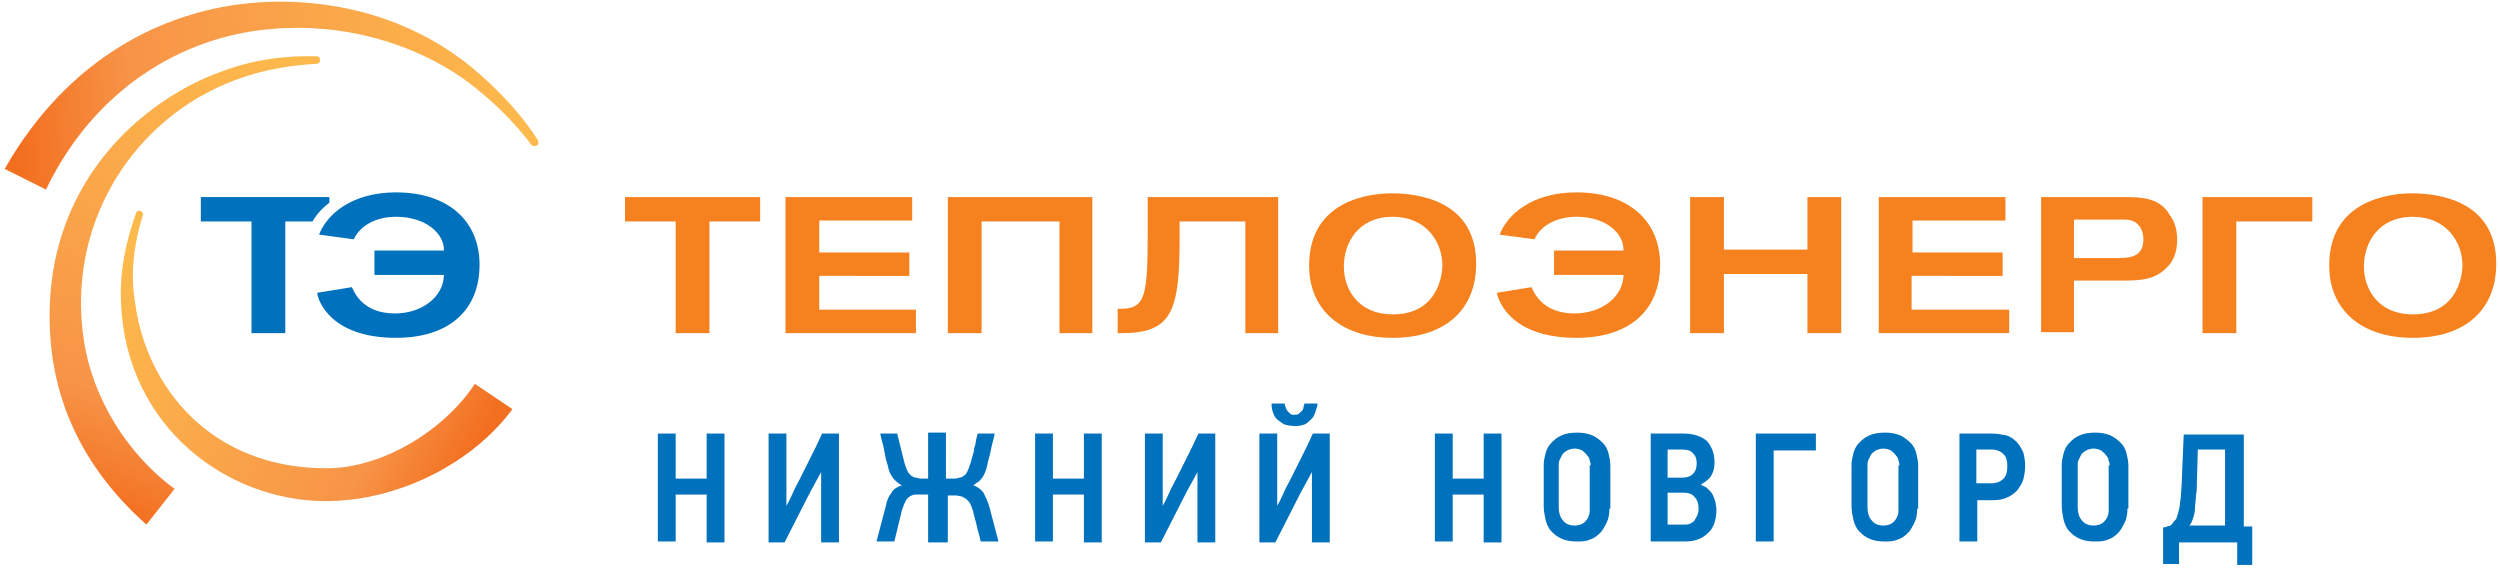 <?xml version="1.0" encoding="UTF-8"?> <!-- Generator: Adobe Illustrator 23.0.3, SVG Export Plug-In . SVG Version: 6.00 Build 0) --> <svg xmlns="http://www.w3.org/2000/svg" xmlns:xlink="http://www.w3.org/1999/xlink" id="Layer_1" x="0px" y="0px" viewBox="0 0 266.4 60.6" style="enable-background:new 0 0 266.4 60.6;" xml:space="preserve"> <style type="text/css"> .st0{fill-rule:evenodd;clip-rule:evenodd;fill:url(#SVGID_1_);} .st1{fill-rule:evenodd;clip-rule:evenodd;fill:url(#SVGID_2_);} .st2{fill-rule:evenodd;clip-rule:evenodd;fill:url(#SVGID_3_);} .st3{fill:#0071BC;} .st4{fill:#F5821F;} </style> <g> <g> <linearGradient id="SVGID_1_" gradientUnits="userSpaceOnUse" x1="25.751" y1="2.721" x2="7.27" y2="53.05"> <stop offset="0" style="stop-color:#FDBA4C"></stop> <stop offset="0.78" style="stop-color:#F79447"></stop> <stop offset="1" style="stop-color:#F36F20"></stop> </linearGradient> <path class="st0" d="M33.7,6.8c0.3,0,0.4-0.2,0.4-0.4C34.1,6.1,34,6,33.7,6C30.6,5.9,27,6.3,23.4,7.7C15.9,10.4,4,19.3,5.4,36.4 c0.5,6,3,13.1,10.2,19.5l3-3.8c-4.9-3.6-8.8-9.6-9.7-16.1c-1.7-11.8,4.8-22.6,15-27C26.9,7.7,30.1,7,33.7,6.8z"></path> <linearGradient id="SVGID_2_" gradientUnits="userSpaceOnUse" x1="56.74" y1="7.737" x2="1.826" y2="11.144"> <stop offset="0" style="stop-color:#FDBA4C"></stop> <stop offset="0.78" style="stop-color:#F79447"></stop> <stop offset="1" style="stop-color:#F36F20"></stop> </linearGradient> <path class="st1" d="M56.6,15.4c0.1,0.2,0.4,0.2,0.6,0.1c0.2-0.1,0.2-0.3,0.1-0.6c-1.6-2.5-3.9-5.1-7-7.7 c-5.2-4.3-12.7-7.3-21.7-7C17.8,0.6,7.2,6.2,0.5,18l4.4,2.2C10.1,9.4,19.5,3.9,28.8,3.1c7.6-0.7,15,1.4,20.6,5.3 C52.3,10.5,54.8,13,56.6,15.4z"></path> <linearGradient id="SVGID_3_" gradientUnits="userSpaceOnUse" x1="10.451" y1="31.698" x2="48.461" y2="51.751"> <stop offset="0" style="stop-color:#FDBA4C"></stop> <stop offset="0.78" style="stop-color:#F79447"></stop> <stop offset="1" style="stop-color:#F36F20"></stop> </linearGradient> <path class="st2" d="M15.2,23c0.1-0.2,0-0.4-0.2-0.5c-0.2-0.1-0.5,0-0.5,0.2c-1,2.8-1.8,6.1-1.6,9.7c0.6,13.2,11.4,21,21.8,21 c7.9,0,15.8-4.2,19.9-9.8l-4-2.7c-3.2,4.9-9.8,9-15.8,9c-12.4,0-19.2-8.7-20.4-17.6C13.9,29.4,14.2,26.2,15.2,23z"></path> </g> <g> <path class="st3" d="M35.1,21H21.4v2.6h5.4v11.9h3.6V23.6h2.9c0.4-0.7,1-1.4,1.8-2V21z"></path> <path class="st3" d="M42.2,36c5.6,0,8.9-2.9,8.9-7.8c0-4.7-3.4-7.7-8.9-7.7c-4.8,0-7.4,2.4-8.2,4.5l3.7,0.5 c0.7-1.5,2.4-2.4,4.5-2.4c3.2,0,5.1,1.8,5.1,3.5v0.1h-7.4v2.6h7.4l0,0.1c-0.1,2.3-2.4,4-5.2,4c-2.2,0-3.8-0.9-4.6-2.8l-3.7,0.6 C33.9,32.2,35.4,36,42.2,36z"></path> </g> <path class="st4" d="M81,23.6h-5.4v11.9H72V23.6h-5.4V21H81V23.6z M96.9,29.4v-2.5h-9.6v-3.4h9.9V21H83.7v14.5h13.9V33H87.3v-3.6 H96.9z M116.4,35.5V21H101v14.5h3.6V23.6h8.3v11.9H116.4z M136.2,35.5V21h-13.9v3.5c0,6.9-0.2,8.4-2.8,8.4h-0.4v2.6h0.4 c5.4,0,6.2-2.3,6.2-10.2v-1.7h7v11.9H136.2z M157.3,28.1c0,4.9-3.3,7.9-8.9,7.9c-5.5,0-8.9-3-8.9-7.7c0-7.1,6.7-7.7,8.8-7.7 C151,20.6,157.3,21.3,157.3,28.1z M153.7,28.3c0-2.5-1.7-5.2-5.3-5.2c-3.6,0-5.2,2.7-5.2,5.3c0,2.5,1.6,5.1,5.2,5.1 C153.5,33.5,153.7,28.8,153.7,28.3z M168,36c5.6,0,8.9-2.9,8.9-7.8c0-4.7-3.4-7.7-8.9-7.7c-4.8,0-7.4,2.4-8.2,4.5l3.7,0.5 c0.7-1.5,2.4-2.4,4.5-2.4c3.2,0,5,1.8,5,3.5v0.1h-7.4v2.6h7.4l0,0.1c-0.1,2.3-2.4,4-5.2,4c-2.2,0-3.8-0.9-4.6-2.8l-3.7,0.6 C159.7,32.2,161.1,36,168,36z M196.2,35.5V21h-3.6v5.6h-8.9V21h-3.6v14.5h3.6v-6.3h8.9v6.3H196.2z M213.4,29.4v-2.5h-9.6v-3.4h9.9 V21h-13.5v14.5h13.9V33h-10.4v-3.6H213.4z M232,25.5c0,0.7-0.1,2-1,2.9c-1.3,1.4-2.8,1.5-4.8,1.5H221v5.5h-3.5V21h9 c1.7,0,3.7,0.1,4.7,1.9C231.5,23.3,232,24.1,232,25.5z M228.4,25.5c0-1-0.5-2.1-2-2.1H221v4.1h4.5c0.5,0,1.3,0,1.8-0.2 C228.1,27,228.4,26.4,228.4,25.5z M246.4,21h-11.7v14.5h3.6V23.6h8.1V21z M266,28.1c0,4.9-3.3,7.9-8.9,7.9c-5.5,0-8.9-3-8.9-7.7 c0-7.1,6.7-7.7,8.8-7.7C259.7,20.6,266,21.3,266,28.1z M262.4,28.3c0-2.5-1.7-5.2-5.3-5.2c-3.6,0-5.2,2.7-5.2,5.3 c0,2.5,1.6,5.1,5.2,5.1C262.2,33.5,262.4,28.8,262.4,28.3z"></path> <g> <path class="st3" d="M75.3,57.7v-5h-3.3v5h-1.9V46.2h1.9V51h3.3v-4.8h1.9v11.6H75.3z"></path> <path class="st3" d="M81.9,57.7V46.2h1.9v7.7c0,0,0,0,0,0c0,0,0,0,0,0c0.3-0.5,0.5-1,0.7-1.4c0.2-0.5,0.5-1,0.7-1.4 c0.4-0.8,0.8-1.6,1.2-2.4c0.4-0.8,0.8-1.6,1.2-2.5h1.8v11.6h-1.9v-7.5h0c-0.2,0.4-0.4,0.7-0.6,1.1c-0.2,0.4-0.4,0.7-0.6,1.1 l-2.7,5.3H81.9z"></path> <path class="st3" d="M98.9,57.7v-5H98c-0.1,0-0.1,0-0.2,0c0,0-0.1,0-0.2,0c-0.4,0-0.7,0.2-0.9,0.4c-0.2,0.2-0.4,0.7-0.6,1.3 l-0.8,3.3h-1.9l1-3.8c0.1-0.6,0.3-1,0.6-1.4c0.2-0.4,0.6-0.6,1.1-0.8v0c-0.3-0.1-0.6-0.4-0.9-0.7c-0.3-0.4-0.5-0.8-0.6-1.4 c-0.2-0.6-0.3-1.1-0.4-1.7c-0.1-0.6-0.3-1.1-0.4-1.7h1.8l0.8,3.2c0.1,0.3,0.2,0.6,0.3,0.8c0.1,0.2,0.3,0.4,0.4,0.5 c0.2,0.1,0.3,0.2,0.5,0.2c0.2,0,0.3,0.1,0.5,0.1h0.8v-4.9h1.9V51h0.8c0.2,0,0.4,0,0.6-0.1c0.2,0,0.4-0.1,0.5-0.2 c0.2-0.1,0.3-0.3,0.4-0.5c0.1-0.2,0.2-0.5,0.3-0.8c0.1-0.2,0.1-0.4,0.2-0.7c0.1-0.3,0.2-0.6,0.2-0.9c0.1-0.3,0.2-0.6,0.2-0.9 c0.1-0.3,0.1-0.5,0.2-0.7h1.8c-0.1,0.6-0.3,1.1-0.4,1.7c-0.1,0.6-0.3,1.1-0.4,1.7c-0.2,0.9-0.6,1.6-1.2,1.9 c-0.1,0.1-0.2,0.2-0.3,0.2c0.5,0.2,0.8,0.4,1.1,0.8c0.2,0.4,0.4,0.8,0.6,1.4l1,3.8h-1.9c-0.1-0.6-0.3-1.1-0.4-1.6 c-0.1-0.5-0.3-1.1-0.4-1.6c-0.1-0.3-0.2-0.6-0.3-0.8c-0.1-0.2-0.3-0.4-0.4-0.5c-0.2-0.1-0.3-0.2-0.5-0.3c-0.2,0-0.4-0.1-0.6-0.1 h-0.9v5H98.9z"></path> <path class="st3" d="M115.5,57.7v-5h-3.3v5h-1.9V46.2h1.9V51h3.3v-4.8h1.9v11.6H115.5z"></path> <path class="st3" d="M122,57.7V46.2h1.9v7.7c0,0,0,0,0,0c0,0,0,0,0,0c0.3-0.5,0.5-1,0.7-1.4c0.2-0.5,0.5-1,0.7-1.4 c0.4-0.8,0.8-1.6,1.2-2.4c0.4-0.8,0.8-1.6,1.2-2.5h1.8v11.6h-1.9v-7.5h0c-0.2,0.4-0.4,0.7-0.6,1.1c-0.2,0.4-0.4,0.7-0.6,1.1 l-2.7,5.3H122z"></path> <path class="st3" d="M134.2,57.7V46.2h1.9v7.7c0,0,0,0,0,0c0,0,0,0,0,0c0.3-0.5,0.5-1,0.7-1.4c0.2-0.5,0.5-1,0.7-1.4 c0.4-0.8,0.8-1.6,1.2-2.4c0.4-0.8,0.8-1.6,1.2-2.5h1.8v11.6h-1.9v-7.5h0c-0.2,0.4-0.4,0.7-0.6,1.1c-0.2,0.4-0.4,0.7-0.6,1.1 l-2.7,5.3H134.2z M138,45.4c-0.5,0-0.9-0.1-1.2-0.2c-0.3-0.2-0.6-0.4-0.8-0.6c-0.2-0.2-0.3-0.5-0.4-0.8c-0.1-0.3-0.1-0.6-0.1-0.8 h1.4c0,0.1,0,0.2,0.1,0.4c0,0.1,0.1,0.2,0.2,0.4c0.1,0.1,0.2,0.2,0.3,0.3c0.1,0.1,0.3,0.1,0.4,0.1c0.2,0,0.3,0,0.5-0.1 c0.1-0.1,0.2-0.2,0.3-0.3c0.1-0.1,0.2-0.2,0.2-0.4c0-0.1,0.1-0.3,0.1-0.4h1.4c0,0.2-0.1,0.5-0.2,0.8c-0.1,0.3-0.2,0.6-0.4,0.8 c-0.2,0.2-0.4,0.4-0.7,0.6C138.8,45.3,138.5,45.4,138,45.4z"></path> <path class="st3" d="M158.1,57.7v-5h-3.3v5h-1.9V46.2h1.9V51h3.3v-4.8h1.9v11.6H158.1z"></path> <path class="st3" d="M171.5,54.2c0,0.6-0.1,1.1-0.3,1.5c-0.2,0.4-0.4,0.8-0.7,1.1c-0.3,0.3-0.7,0.6-1.1,0.7 c-0.4,0.2-0.9,0.2-1.4,0.2c-0.6,0-1.2-0.1-1.6-0.3c-0.5-0.2-0.8-0.5-1.1-0.8c-0.3-0.3-0.5-0.8-0.6-1.2c-0.1-0.5-0.2-0.9-0.2-1.5 v-4.4c0-0.4,0.1-0.8,0.2-1.2c0.1-0.4,0.3-0.8,0.6-1.1c0.3-0.3,0.6-0.6,1.1-0.8c0.4-0.2,1-0.3,1.7-0.3c0.6,0,1.1,0.1,1.6,0.3 c0.4,0.2,0.8,0.5,1.1,0.8c0.3,0.3,0.5,0.7,0.6,1.1c0.1,0.4,0.2,0.9,0.2,1.3V54.2z M169.5,49.6c0-0.1,0-0.3-0.1-0.5 c0-0.2-0.1-0.4-0.3-0.6c-0.1-0.2-0.3-0.3-0.5-0.5c-0.2-0.1-0.5-0.2-0.8-0.2c-0.3,0-0.6,0.1-0.8,0.2c-0.2,0.1-0.4,0.3-0.5,0.4 c-0.1,0.2-0.2,0.4-0.3,0.6c-0.1,0.2-0.1,0.4-0.1,0.6l0,4.4c0,0.6,0.1,1,0.4,1.4c0.3,0.4,0.7,0.6,1.3,0.6c0.4,0,0.8-0.1,1.1-0.4 c0.3-0.3,0.5-0.7,0.5-1.2V49.6z"></path> <path class="st3" d="M182.9,54.3c0,1.1-0.3,2-0.9,2.5c-0.6,0.6-1.4,0.9-2.4,0.9h-3.7V46.2h3.5c1.1,0,1.9,0.3,2.5,0.8 c0.5,0.6,0.8,1.3,0.8,2.3c0,0.5-0.1,0.9-0.3,1.3c-0.2,0.4-0.6,0.7-1.1,1v0.1c0.3,0.1,0.5,0.2,0.7,0.4c0.2,0.2,0.4,0.4,0.5,0.6 c0.1,0.2,0.2,0.5,0.3,0.8C182.8,53.7,182.9,54,182.9,54.3z M180.8,49.4c0-0.5-0.1-0.8-0.4-1.1c-0.2-0.3-0.7-0.4-1.2-0.4h-1.5v3 h1.5c0.5,0,0.9-0.1,1.2-0.4C180.7,50.2,180.8,49.8,180.8,49.4z M181,54.2c0-0.5-0.1-0.9-0.4-1.2c-0.2-0.3-0.6-0.5-1.2-0.5h-1.7 v3.4h1.7c0.3,0,0.5,0,0.7-0.1c0.2-0.1,0.4-0.2,0.5-0.4c0.1-0.2,0.2-0.3,0.3-0.6C181,54.6,181,54.4,181,54.2z"></path> <path class="st3" d="M189,47.9v9.8h-1.9V46.2h6.4v1.8H189z"></path> <path class="st3" d="M204.3,54.2c0,0.6-0.1,1.1-0.3,1.5c-0.2,0.4-0.4,0.8-0.7,1.1c-0.3,0.3-0.7,0.6-1.1,0.7 c-0.4,0.2-0.9,0.2-1.4,0.2c-0.6,0-1.2-0.1-1.6-0.3c-0.5-0.2-0.8-0.5-1.1-0.8c-0.3-0.3-0.5-0.8-0.6-1.2c-0.1-0.5-0.2-0.9-0.2-1.5 v-4.4c0-0.4,0.1-0.8,0.2-1.2c0.1-0.4,0.3-0.8,0.6-1.1c0.3-0.3,0.6-0.6,1.1-0.8c0.4-0.2,1-0.3,1.7-0.3c0.6,0,1.1,0.1,1.6,0.3 c0.4,0.2,0.8,0.5,1.1,0.8c0.3,0.3,0.5,0.7,0.6,1.1c0.1,0.4,0.2,0.9,0.2,1.3V54.2z M202.4,49.6c0-0.1,0-0.3-0.1-0.5 c0-0.2-0.1-0.4-0.3-0.6c-0.1-0.2-0.3-0.3-0.5-0.5c-0.2-0.1-0.5-0.2-0.8-0.2c-0.3,0-0.6,0.1-0.8,0.2c-0.2,0.1-0.4,0.3-0.5,0.4 c-0.1,0.2-0.2,0.4-0.3,0.6c-0.1,0.2-0.1,0.4-0.1,0.6l0,4.4c0,0.6,0.1,1,0.4,1.4c0.3,0.4,0.7,0.6,1.3,0.6c0.4,0,0.8-0.1,1.1-0.4 c0.3-0.3,0.5-0.7,0.5-1.2V49.6z"></path> <path class="st3" d="M215.8,49.7c0,0.5-0.1,1-0.2,1.4c-0.1,0.4-0.4,0.8-0.6,1.1c-0.3,0.3-0.6,0.6-1.1,0.8 c-0.4,0.2-0.9,0.3-1.5,0.3h-1.7v4.4h-1.9V46.2h3.5c0.5,0,1,0.1,1.5,0.2c0.4,0.1,0.8,0.4,1.1,0.7c0.3,0.3,0.5,0.7,0.7,1.1 C215.7,48.6,215.8,49.1,215.8,49.7z M213.9,49.7c0-0.6-0.1-1-0.4-1.3c-0.3-0.3-0.7-0.5-1.3-0.5h-1.6v3.6h1.6c0.6,0,1-0.2,1.3-0.5 C213.8,50.7,213.9,50.2,213.9,49.7z"></path> <path class="st3" d="M226.7,54.2c0,0.6-0.1,1.1-0.3,1.5c-0.2,0.4-0.4,0.8-0.7,1.1c-0.3,0.3-0.7,0.6-1.1,0.7 c-0.4,0.2-0.9,0.2-1.4,0.2c-0.6,0-1.2-0.1-1.6-0.3c-0.5-0.2-0.8-0.5-1.1-0.8c-0.3-0.3-0.5-0.8-0.6-1.2c-0.1-0.5-0.2-0.9-0.2-1.5 v-4.4c0-0.4,0.1-0.8,0.2-1.2c0.1-0.4,0.3-0.8,0.6-1.1c0.3-0.3,0.6-0.6,1.1-0.8c0.4-0.2,1-0.3,1.7-0.3c0.6,0,1.1,0.1,1.6,0.3 c0.4,0.2,0.8,0.5,1.1,0.8c0.3,0.3,0.5,0.7,0.6,1.1c0.1,0.4,0.2,0.9,0.2,1.3V54.2z M224.8,49.6c0-0.1,0-0.3-0.1-0.5 c0-0.2-0.1-0.4-0.3-0.6c-0.1-0.2-0.3-0.3-0.5-0.5c-0.2-0.1-0.5-0.2-0.8-0.2c-0.3,0-0.6,0.1-0.8,0.2c-0.2,0.1-0.4,0.3-0.5,0.4 c-0.1,0.2-0.2,0.4-0.3,0.6c-0.1,0.2-0.1,0.4-0.1,0.6l0,4.4c0,0.6,0.1,1,0.4,1.4c0.3,0.4,0.7,0.6,1.3,0.6c0.4,0,0.8-0.1,1.1-0.4 c0.3-0.3,0.5-0.7,0.5-1.2V49.6z"></path> <path class="st3" d="M232.1,60.1h-1.6v-3.9c0.1,0,0.3,0,0.4-0.1c0.1,0,0.3-0.1,0.4-0.1c0.2-0.2,0.4-0.5,0.6-0.7 c0.1-0.3,0.2-0.6,0.3-1c0.1-0.4,0.1-0.9,0.2-1.4c0-0.5,0.1-1.2,0.1-1.9l0.2-4.7h6.4c0,1.6,0,3.3,0,4.9c0,1.6,0,3.3,0,4.9h0.9v4.1 h-1.6v-2.4h-6.2V60.1z M237.1,56v-8.1h-2.9l-0.1,3.5c0,0.5,0,1-0.1,1.4c0,0.5-0.1,0.9-0.1,1.3c0,0.4-0.1,0.8-0.2,1.1 c-0.1,0.3-0.2,0.6-0.4,0.8H237.1z"></path> </g> </g> </svg> 